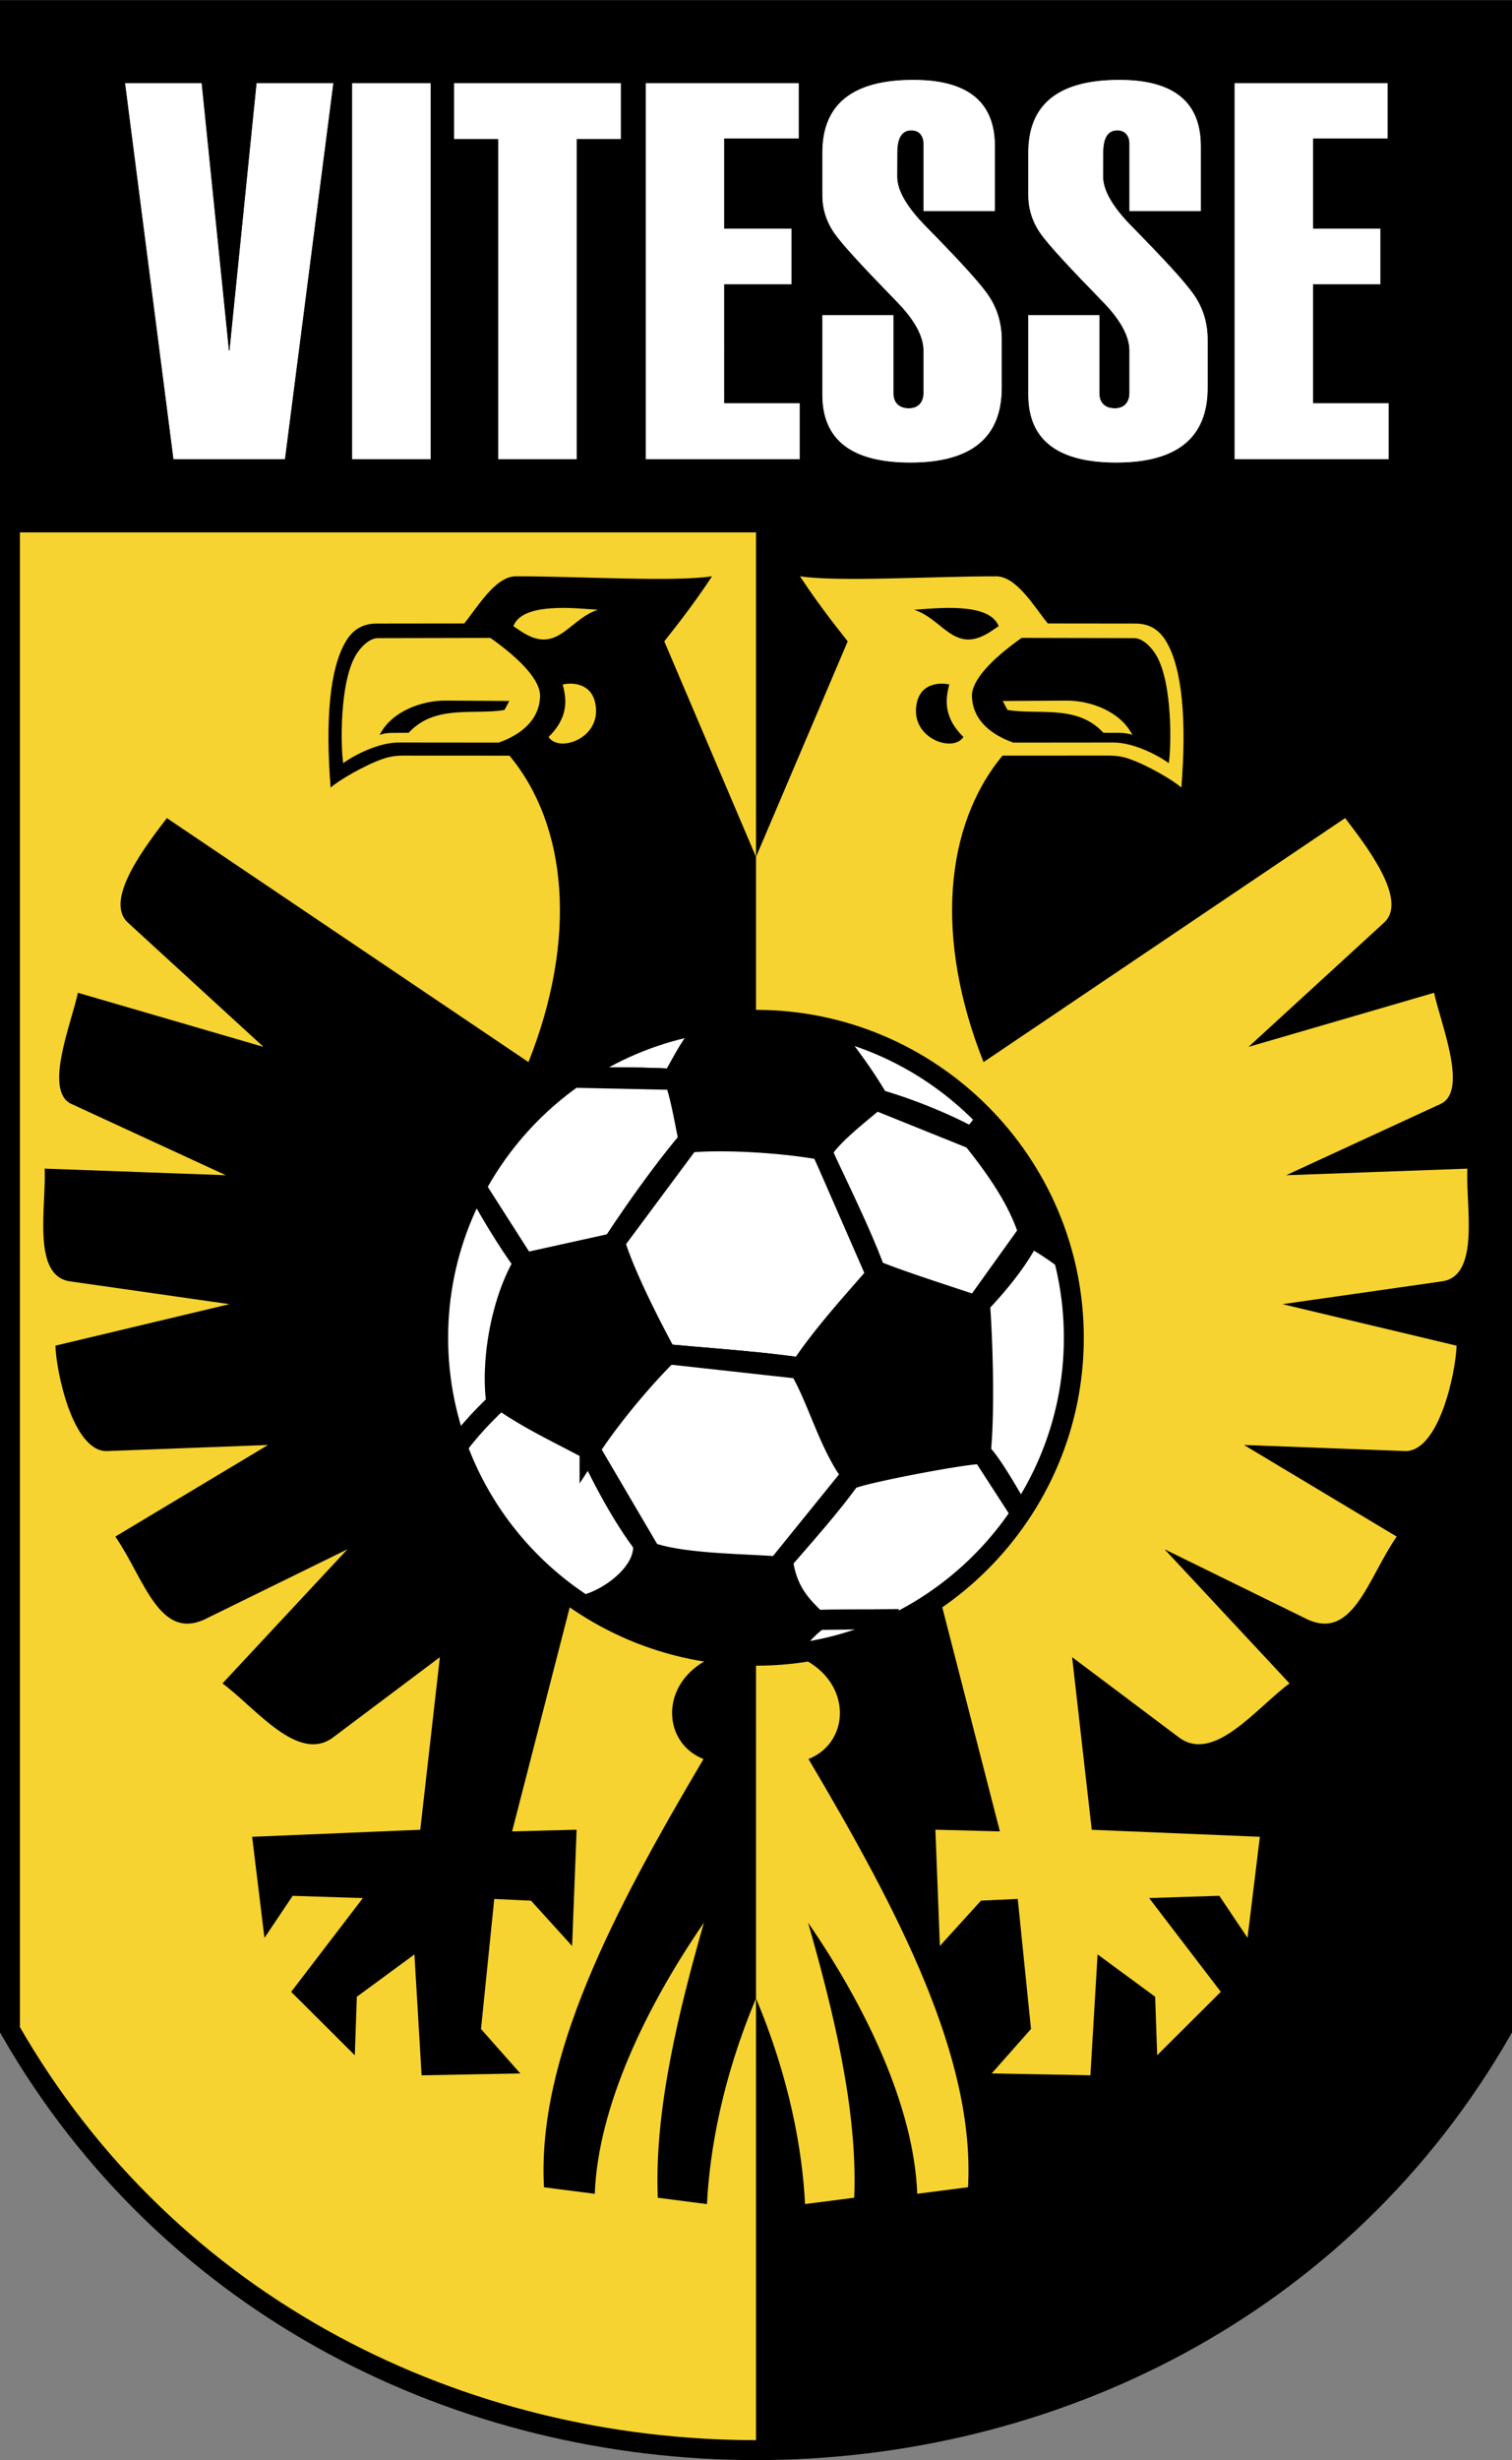 <svg xmlns="http://www.w3.org/2000/svg" width="1537" height="2500" viewBox="0 0 132.62 215.69"><rect x="0" y="0" width="132.62" height="215.69" fill="#808080" stroke="none"/><path d="M66.31.874h65.437v177.088c-14.071 24.57-39.753 36.855-65.436 36.855V.874h-.001z"/><path d="M.874.874H66.31v213.943c-25.683 0-51.365-12.285-65.436-36.855V.874z" fill="#f6d330"/><path d="M66.31 75.125l8.044-18.903c-1.515-1.902-2.944-3.804-4.187-5.707 3.333.518 11.475.003 17.211.005 1.798 0 3.379 2.736 4.525 4.133l7.697.009c1.369-.002 2.163.698 2.671 1.539 1.455 2.406 1.811 7.022 1.35 12.843-.628-.573-2.878-1.93-4.614-2.53-.922-.318-1.634-.275-2.594-.275l-8.478.004c-5.093 6.125-5.979 16.026-1.667 26.869l31.716-21.394c1.704 2.25 5.624 7.202 3.395 9.184L109.51 91.78l16.277-4.744c.545 2.603 3.026 8.578.592 9.737l-13.57 6.26 15.895-.578c-.158 3.291 1.174 9.481-2.295 9.894l-13.914 1.989 15.265 3.64c-.08 2.363-1.52 9.167-4.438 9.244l-14.21-.537 13.393 8.031c-2.515 3.645-3.825 9.12-7.839 7.256l-12.519-6.141 10.958 11.758c-2.946 2.184-6.633 7.04-9.716 4.724l-9.351-7.025 1.72 15.136 14.746.614-1.081 8.861-2.473-3.687-6.159.198 6.289 8.222-5.582 5.561-.176-5.13-5.052-3.712-.63 10.599-8.657-.164 3.447-3.896-1.163-11.403-3.224.15-3.605 3.971-.395-10.19 5.658.146-5.184-20.158-11.717 5.225c3.987 2.28 3.624 7.213.113 8.586 7.945 13.421 14.616 26.208 13.994 37.548l-4.455.575c-.285-7.652-4.541-16.464-9.572-23.77 2.08 7.306 4.377 16.296 4.044 24.114l-4.312.557c-.232-4.667-1.348-11.036-4.301-18.032V75.125h-.001z" fill="#f6d330"/><path d="M84.503 64.604c-.859 1.361-4.344.232-4.158-2.488.147-2.142 1.881-2.33 2.917-2.117-.198.891-.762 2.648 1.241 4.605zM87.594 54.893c-.306.18-.832.617-1.51.908-2.556 1.096-3.571-1.604-5.908-2.348 1.763-.104 6.596-.727 7.418 1.44zM102.518 66.903c.206-1.299.369-7.088-1.149-9.538-.432-.697-1.17-1.419-1.895-1.425l-9.864-.021c-2.699 1.907-4.413 3.76-4.36 5.139.084 2.196 1.85 3.412 3.629 4.043l8.779-.008c1.741-.002 3.855 1.078 4.86 1.81z"/><path d="M96.771 64.234c-2.295-2.508-5.731-1.537-8.4-1.996l-.423-.788 5.587-.034c2.068-.013 4.744.929 5.789 3.017-.663-.276-1.485-.156-2.553-.199z" fill="#f6d330"/><path d="M.874.874h130.873v45.794H.874V.874z"/><path d="M121.829 40.274h-13.564V7.257h13.474v4.897h-6.54v7.855h5.903v4.926h-5.903V35.32h6.63v4.954zM72.101 27.587h6.294v6.909c0 .754.459 1.264 1.322 1.264.84 0 1.257-.555 1.257-1.309v-3.73c0-1.196-.741-2.625-2.289-4.214-2.934-3.013-4.786-5.003-5.508-6.029-.716-1.031-1.076-2.157-1.076-3.389v-3.707c0-4.279 2.672-6.418 8.016-6.418 4.786 0 7.176 1.945 7.176 5.846v5.711h-6.319V12.6c0-.66-.344-1.151-1.038-1.151-.806 0-1.202.637-1.207 1.916l-.007 2.116c-.004 1.226.895 2.695 2.471 4.301 2.871 2.926 4.73 4.927 5.519 6.083.784 1.149 1.178 2.452 1.178 3.913v4.214c0 4.385-2.683 6.584-8.039 6.584-5.169 0-7.751-1.998-7.751-5.988v-7.001h.001zm-1.927 12.687H56.611V7.257h13.473v4.897h-6.539v7.855h5.902v4.926h-5.902V35.32h6.629v4.954zM54.482 12.202h-3.873v28.072H43.67V12.202h-3.873V7.257h14.686v4.945h-.001zM37.803 40.274h-6.94V7.257h6.94v33.017zM29.265 7.257l-4.251 33.017h-9.821l-4.25-33.017h6.765l2.396 23.467 2.379-23.467h6.782zm60.899 20.33h6.294v6.909c0 .754.459 1.264 1.321 1.264.84 0 1.257-.555 1.257-1.309v-3.73c0-1.196-.741-2.625-2.288-4.214-2.935-3.013-4.787-5.003-5.508-6.029-.716-1.031-1.077-2.157-1.077-3.389v-3.707c0-4.279 2.672-6.418 8.016-6.418 4.786 0 7.176 1.945 7.176 5.846v5.711h-6.319V12.6c0-.66-.344-1.151-1.037-1.151-.806 0-1.202.637-1.207 1.916l-.008 2.116c-.003 1.226.896 2.695 2.472 4.301 2.872 2.926 4.73 4.927 5.52 6.083.783 1.149 1.178 2.452 1.178 3.913v4.214c0 4.385-2.683 6.584-8.039 6.584-5.169 0-7.751-1.998-7.751-5.988v-7.001z" fill="#fff" stroke="#000" stroke-width=".05"/><path d="M66.31 75.125l-8.045-18.903c1.515-1.902 2.945-3.804 4.187-5.706-3.333.518-11.473.003-17.21.004-1.797 0-3.379 2.737-4.525 4.134l-7.697.009c-1.368-.001-2.163.698-2.671 1.54-1.455 2.406-1.811 7.022-1.35 12.842.629-.572 2.879-1.929 4.615-2.529.921-.319 1.634-.275 2.594-.275l8.478.004c5.094 6.125 5.979 16.026 1.667 26.869L14.635 71.72c-1.705 2.249-5.623 7.201-3.395 9.183L23.11 91.78 6.833 87.036c-.545 2.603-3.025 8.578-.592 9.737l13.57 6.26-15.895-.579c.159 3.292-1.174 9.482 2.295 9.894l13.914 1.989-15.265 3.64c.08 2.363 1.521 9.167 4.438 9.244l14.21-.536-13.393 8.031c2.515 3.646 3.825 9.12 7.84 7.256l12.518-6.141-10.958 11.759c2.945 2.184 6.633 7.04 9.716 4.724l9.351-7.025-1.721 15.136-14.746.615 1.081 8.861 2.473-3.686 6.159.197-6.288 8.222 5.581 5.561.176-5.13 5.052-3.712.631 10.599 8.657-.164-3.447-3.896 1.162-11.402 3.224.15 3.606 3.971.394-10.19-5.658.146 5.184-20.158 11.717 5.225c-3.987 2.28-3.624 7.212-.112 8.586-7.945 13.421-14.616 26.208-13.994 37.548l4.455.575c.284-7.652 4.54-16.464 9.572-23.77-2.079 7.306-4.377 16.296-4.043 24.114l4.312.557c.232-4.667 1.348-11.036 4.302-18.032V75.125h-.001z"/><path d="M48.117 64.604c.859 1.361 4.344.232 4.158-2.488-.146-2.142-1.881-2.33-2.917-2.118.198.892.762 2.649-1.241 4.606zM45.026 54.894c.307.18.832.617 1.51.908 2.557 1.096 3.571-1.604 5.908-2.348-1.763-.104-6.596-.728-7.418 1.44zM30.102 66.903c-.206-1.299-.368-7.088 1.149-9.538.432-.697 1.17-1.419 1.895-1.425l9.865-.021c2.699 1.907 4.413 3.759 4.359 5.139-.085 2.196-1.85 3.412-3.629 4.043l-8.778-.008c-1.743-.002-3.857 1.079-4.861 1.81z" fill="#f6d330"/><path d="M35.849 64.235c2.295-2.509 5.731-1.538 8.399-1.996l.423-.788-5.587-.034c-2.067-.013-4.744.929-5.789 3.016.664-.276 1.486-.156 2.554-.198z"/><path d="M66.31 89.408c15.354 0 27.878 12.523 27.878 27.878 0 15.354-12.524 27.878-27.878 27.878-15.355 0-27.878-12.523-27.878-27.878 0-15.354 12.523-27.878 27.878-27.878z" fill="#fff" stroke="#000" stroke-width="1.747"/><path d="M51.709 127.124c1.797-2.756 4.458-5.962 6.794-8.314-1.349-2.455-3.732-7.125-4.544-9.86l-8.044 1.778c-1.885 3.187-2.793 8.094-2.455 11.681 2.654 1.944 5.427 3.196 8.249 4.715zm10.457-37.188a27.95 27.95 0 0 1 10.975.55c.583 1.247 1.998 2.659 3.865 5.813-1.472 1.265-3.895 3.1-4.815 4.549-3.048-.599-8.409-.976-11.75-.678-.417-1.853-.729-4.069-1.374-5.749 1.035-1.813 1.726-3.304 3.099-4.485zm24.199 8.282a27.463 27.463 0 0 1 6.675 11.944c-.936-.68-1.971-1.349-2.729-1.714-.914-3.226-3.15-6.263-5.134-8.738.498-.527.891-1.007 1.188-1.492zm-17.056 46.55c-6.164.661-12.477-.748-17.817-4.125 2.222-.681 4.784-2.728 4.907-4.824 2.789 1.363 9.222 1.24 12.371 1.559.466 2.389 1.692 3.542 2.916 4.727-1.049.822-1.845 1.766-2.377 2.663zm16.71-17.292c-1.623.043-9.34 1.506-11.114 2.105-2.106-2.552-3.197-6.941-4.775-9.544 1.825-2.809 4.493-5.741 6.931-8.538 2.296.898 5.121 1.795 8.921 3.063.252 3.75.393 9.515.037 12.914z" stroke="#000" stroke-width="1.747"/><path d="M89.41 132.507c-1.07-1.814-2.346-4.071-3.293-5.086l3.293 5.086zm1.342-25.278c-.5 2.422-4.053 6.467-5.684 7.932l5.684-7.932zm-15.279 21.1c-1.813 2.915-5.283 6.697-7.663 9.468l7.663-9.468zm-5.972 13.84c.118-.19 5.35-.184 9.327-.214-3.977.03-9.209.024-9.327.214zm-29.229-15.541c1.15-1.585 3.208-3.645 4.464-4.681-1.257 1.036-3.314 3.096-4.464 4.681zm16.952 9.758c-2.458-2.852-4.783-7.452-6.02-10.253l6.02 10.253zm14.786-16.169c-3.828-.833-11.329-1.217-14.792-1.633l14.792 1.633zm5.098-7.831c-1.377-4.169-4.7-10.518-5.368-12.292l5.368 12.292zm8.78-12.274c-2.542-1.585-7.342-3.425-9.793-3.946l9.793 3.946zm-24.417-5.385c-2.777-.243-7.545-.366-10.862-.23l10.862.23zm-15.076 16.602c-1.1-1.242-3.179-4.598-4.504-7.049l4.504 7.049zM61.48 98.768c-2.597 2.602-7.13 9.215-8.373 11.275l8.373-11.275zM51.375 140.57c1.912.286 3.826.532 5.302 1.086-1.477-.554-3.39-.801-5.302-1.086z" stroke="#000" stroke-width="1.747"/><path d="M89.41 132.507c-1.07-1.814-2.346-4.071-3.293-5.086M90.752 107.229c-.5 2.422-4.053 6.467-5.684 7.932M75.473 128.329c-1.813 2.915-5.283 6.697-7.663 9.468M69.501 142.169c.118-.19 5.35-.184 9.327-.214-3.977.03-9.209.024-9.327.214M40.272 126.628c1.15-1.585 3.208-3.645 4.464-4.681-1.257 1.036-3.314 3.096-4.464 4.681M57.224 136.386c-2.458-2.852-4.783-7.452-6.02-10.253M72.01 120.217c-3.828-.833-11.329-1.217-14.792-1.633M77.108 112.386c-1.377-4.169-4.7-10.518-5.368-12.292M85.888 100.112c-2.542-1.585-7.342-3.425-9.793-3.946M61.471 94.727c-2.777-.243-7.545-.366-10.862-.23M46.395 111.329c-1.1-1.242-3.179-4.598-4.504-7.049M61.48 98.768c-2.597 2.602-7.13 9.215-8.373 11.275M51.375 140.57c1.912.286 3.826.532 5.302 1.086-1.477-.554-3.39-.801-5.302-1.086" fill="none" stroke="#000" stroke-width="1.747"/><path d="M.874.874h130.873v177.088c-14.071 24.57-39.753 36.855-65.436 36.855-25.683 0-51.366-12.285-65.437-36.855V.874z" fill="none" stroke="#000" stroke-width="1.747"/></svg>
